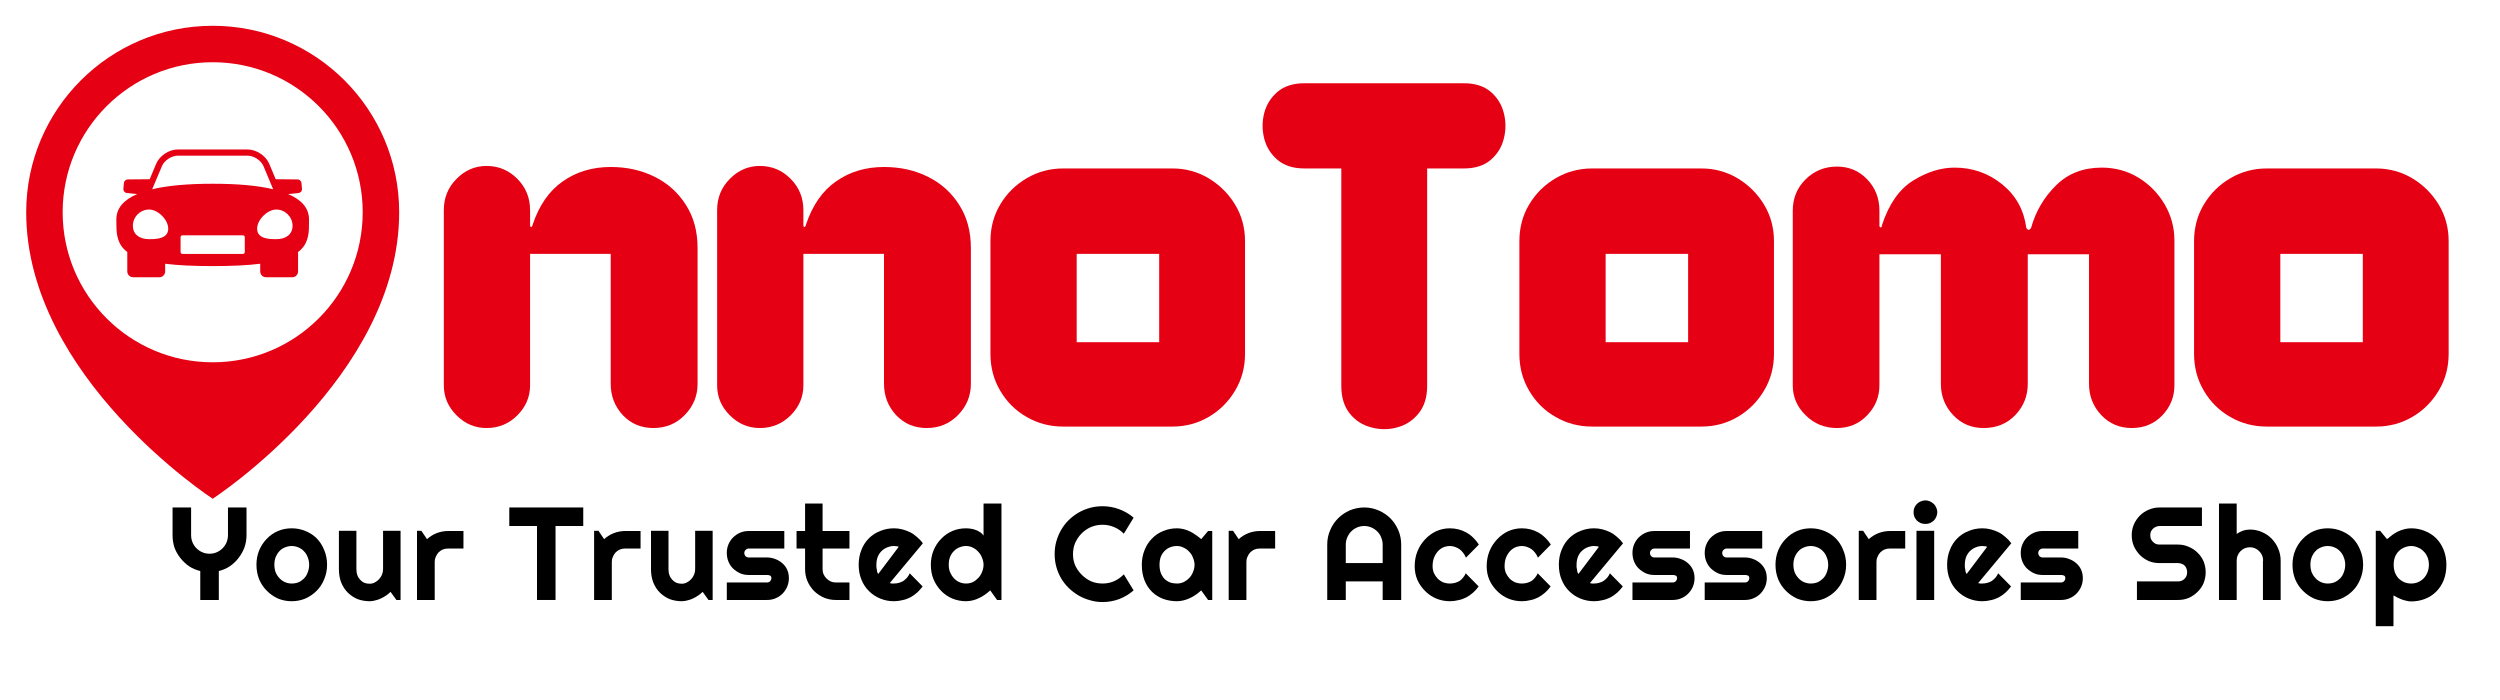 <svg xmlns="http://www.w3.org/2000/svg" xmlns:xlink="http://www.w3.org/1999/xlink" width="250" viewBox="0 0 187.5 52.5" height="70" preserveAspectRatio="xMidYMid meet"><defs><g></g><clipPath id="a53b419737"><path d="M 1.965 1.934 L 30 1.934 L 30 37.594 L 1.965 37.594 Z M 1.965 1.934 " clip-rule="nonzero"></path></clipPath></defs><g clip-path="url(#a53b419737)"><path fill="#e60013" d="M 15.953 27.172 C 9.738 27.172 4.699 22.133 4.699 15.918 C 4.699 9.707 9.738 4.668 15.953 4.668 C 22.168 4.668 27.203 9.707 27.203 15.918 C 27.203 22.133 22.168 27.172 15.953 27.172 Z M 15.953 1.934 C 8.227 1.934 1.965 8.195 1.965 15.918 C 1.965 28.312 15.953 37.406 15.953 37.406 C 15.953 37.406 29.938 28.312 29.938 15.918 C 29.938 8.195 23.676 1.934 15.953 1.934 " fill-opacity="1" fill-rule="nonzero"></path></g><path fill="#e60013" d="M 20.723 17.938 C 20.254 17.938 19.285 17.938 19.285 17.152 C 19.285 16.48 20.051 15.715 20.723 15.715 C 21.391 15.715 21.941 16.266 21.941 16.934 C 21.941 17.555 21.473 17.938 20.723 17.938 Z M 18.359 18.902 C 18.359 18.98 18.297 19.043 18.219 19.043 L 13.684 19.043 C 13.605 19.043 13.543 18.98 13.543 18.902 L 13.543 17.785 C 13.543 17.711 13.605 17.648 13.684 17.648 L 18.219 17.648 C 18.297 17.648 18.359 17.711 18.359 17.785 Z M 11.184 17.938 C 10.434 17.938 9.965 17.555 9.965 16.934 C 9.965 16.266 10.512 15.715 11.184 15.715 C 11.855 15.715 12.617 16.48 12.617 17.152 C 12.617 17.938 11.648 17.938 11.184 17.938 Z M 12.145 12.461 C 12.32 12.035 12.863 11.676 13.324 11.676 L 18.582 11.676 C 19.043 11.676 19.582 12.035 19.762 12.461 L 20.488 14.195 C 19.34 13.918 17.828 13.781 15.953 13.781 C 14.074 13.781 12.566 13.918 11.414 14.195 Z M 23.176 16.457 C 23.176 15.633 22.652 15 21.613 14.555 L 22.383 14.477 C 22.461 14.469 22.531 14.434 22.582 14.371 C 22.633 14.309 22.656 14.234 22.648 14.156 L 22.609 13.727 C 22.594 13.566 22.457 13.449 22.293 13.457 L 20.676 13.441 L 20.191 12.281 C 19.938 11.68 19.23 11.211 18.582 11.211 L 13.324 11.211 C 12.672 11.211 11.965 11.68 11.715 12.281 L 11.227 13.441 L 9.609 13.457 C 9.445 13.449 9.309 13.566 9.293 13.727 L 9.254 14.156 C 9.246 14.234 9.27 14.309 9.32 14.371 C 9.371 14.434 9.441 14.469 9.523 14.477 L 10.289 14.555 C 9.25 15 8.727 15.633 8.727 16.457 L 8.727 16.602 C 8.727 17.344 8.723 18.105 9.32 18.707 C 9.387 18.773 9.465 18.84 9.547 18.898 L 9.547 20.359 C 9.547 20.598 9.742 20.793 9.98 20.793 L 11.957 20.793 C 12.195 20.793 12.387 20.598 12.387 20.359 L 12.387 19.781 C 13.352 19.902 14.527 19.957 15.953 19.957 C 17.375 19.957 18.555 19.902 19.516 19.781 L 19.516 20.359 C 19.516 20.598 19.707 20.793 19.945 20.793 L 21.926 20.793 C 22.164 20.793 22.355 20.598 22.355 20.359 L 22.355 18.898 C 22.438 18.84 22.516 18.773 22.582 18.707 C 23.18 18.105 23.18 17.344 23.176 16.602 L 23.176 16.457 " fill-opacity="1" fill-rule="nonzero"></path><g fill="#e60013" fill-opacity="1"><g transform="translate(33.287, 31.993)"><g><path d="M 19.031 -3.203 C 19.031 -2.297 18.707 -1.516 18.062 -0.859 C 17.426 -0.211 16.645 0.109 15.719 0.109 C 14.801 0.109 14.035 -0.211 13.422 -0.859 C 12.816 -1.516 12.516 -2.297 12.516 -3.203 L 12.516 -12.953 L 6.469 -12.953 L 6.469 -3.094 C 6.469 -2.227 6.148 -1.477 5.516 -0.844 C 4.879 -0.207 4.109 0.109 3.203 0.109 C 2.336 0.109 1.586 -0.207 0.953 -0.844 C 0.316 -1.477 0 -2.227 0 -3.094 L 0 -16.234 C 0 -17.16 0.316 -17.941 0.953 -18.578 C 1.586 -19.223 2.336 -19.547 3.203 -19.547 C 4.109 -19.547 4.879 -19.223 5.516 -18.578 C 6.148 -17.941 6.469 -17.16 6.469 -16.234 L 6.469 -15.125 C 6.469 -15.02 6.492 -14.969 6.547 -14.969 C 6.598 -14.969 6.633 -15.02 6.656 -15.125 C 7.145 -16.594 7.898 -17.68 8.922 -18.391 C 9.941 -19.109 11.141 -19.469 12.516 -19.469 C 13.734 -19.469 14.832 -19.223 15.812 -18.734 C 16.801 -18.242 17.582 -17.539 18.156 -16.625 C 18.738 -15.719 19.031 -14.641 19.031 -13.391 Z M 19.031 -3.203 "></path></g></g></g><g fill="#e60013" fill-opacity="1"><g transform="translate(53.785, 31.993)"><g><path d="M 19.031 -3.203 C 19.031 -2.297 18.707 -1.516 18.062 -0.859 C 17.426 -0.211 16.645 0.109 15.719 0.109 C 14.801 0.109 14.035 -0.211 13.422 -0.859 C 12.816 -1.516 12.516 -2.297 12.516 -3.203 L 12.516 -12.953 L 6.469 -12.953 L 6.469 -3.094 C 6.469 -2.227 6.148 -1.477 5.516 -0.844 C 4.879 -0.207 4.109 0.109 3.203 0.109 C 2.336 0.109 1.586 -0.207 0.953 -0.844 C 0.316 -1.477 0 -2.227 0 -3.094 L 0 -16.234 C 0 -17.16 0.316 -17.941 0.953 -18.578 C 1.586 -19.223 2.336 -19.547 3.203 -19.547 C 4.109 -19.547 4.879 -19.223 5.516 -18.578 C 6.148 -17.941 6.469 -17.16 6.469 -16.234 L 6.469 -15.125 C 6.469 -15.02 6.492 -14.969 6.547 -14.969 C 6.598 -14.969 6.633 -15.02 6.656 -15.125 C 7.145 -16.594 7.898 -17.68 8.922 -18.391 C 9.941 -19.109 11.141 -19.469 12.516 -19.469 C 13.734 -19.469 14.832 -19.223 15.812 -18.734 C 16.801 -18.242 17.582 -17.539 18.156 -16.625 C 18.738 -15.719 19.031 -14.641 19.031 -13.391 Z M 19.031 -3.203 "></path></g></g></g><g fill="#e60013" fill-opacity="1"><g transform="translate(74.283, 31.993)"><g><path d="M 0 -13.906 C 0 -14.914 0.242 -15.832 0.734 -16.656 C 1.223 -17.477 1.883 -18.133 2.719 -18.625 C 3.551 -19.113 4.461 -19.359 5.453 -19.359 L 13.656 -19.359 C 14.633 -19.359 15.535 -19.113 16.359 -18.625 C 17.18 -18.133 17.844 -17.477 18.344 -16.656 C 18.844 -15.832 19.094 -14.914 19.094 -13.906 L 19.094 -5.453 C 19.094 -4.441 18.844 -3.52 18.344 -2.688 C 17.844 -1.852 17.18 -1.195 16.359 -0.719 C 15.535 -0.238 14.633 0 13.656 0 L 5.453 0 C 4.461 0 3.551 -0.238 2.719 -0.719 C 1.883 -1.195 1.223 -1.852 0.734 -2.688 C 0.242 -3.52 0 -4.441 0 -5.453 Z M 6.469 -6.328 L 12.656 -6.328 L 12.656 -12.953 L 6.469 -12.953 Z M 6.469 -6.328 "></path></g></g></g><g fill="#e60013" fill-opacity="1"><g transform="translate(94.817, 31.993)"><g><path d="M 3.016 -25.75 L 14.969 -25.75 C 15.812 -25.75 16.484 -25.535 16.984 -25.109 C 17.484 -24.68 17.812 -24.148 17.969 -23.516 C 18.133 -22.879 18.133 -22.238 17.969 -21.594 C 17.812 -20.957 17.484 -20.426 16.984 -20 C 16.484 -19.57 15.812 -19.359 14.969 -19.359 L 12.219 -19.359 C 12.219 -16.66 12.219 -13.938 12.219 -11.188 C 12.219 -8.438 12.219 -5.723 12.219 -3.047 C 12.219 -2.191 12 -1.5 11.562 -0.969 C 11.133 -0.445 10.602 -0.102 9.969 0.062 C 9.332 0.238 8.688 0.238 8.031 0.062 C 7.383 -0.102 6.848 -0.445 6.422 -0.969 C 5.992 -1.5 5.781 -2.191 5.781 -3.047 L 5.781 -19.359 C 5.145 -19.359 4.734 -19.359 4.547 -19.359 C 4.359 -19.359 4.289 -19.359 4.344 -19.359 C 4.395 -19.359 4.438 -19.359 4.469 -19.359 C 4.508 -19.359 4.438 -19.359 4.25 -19.359 C 4.062 -19.359 3.648 -19.359 3.016 -19.359 C 2.18 -19.359 1.508 -19.57 1 -20 C 0.5 -20.426 0.164 -20.957 0 -21.594 C -0.164 -22.238 -0.164 -22.879 0 -23.516 C 0.164 -24.148 0.5 -24.68 1 -25.109 C 1.508 -25.535 2.18 -25.75 3.016 -25.75 Z M 3.016 -25.75 "></path></g></g></g><g fill="#e60013" fill-opacity="1"><g transform="translate(113.954, 31.993)"><g><path d="M 0 -13.906 C 0 -14.914 0.242 -15.832 0.734 -16.656 C 1.223 -17.477 1.883 -18.133 2.719 -18.625 C 3.551 -19.113 4.461 -19.359 5.453 -19.359 L 13.656 -19.359 C 14.633 -19.359 15.535 -19.113 16.359 -18.625 C 17.18 -18.133 17.844 -17.477 18.344 -16.656 C 18.844 -15.832 19.094 -14.914 19.094 -13.906 L 19.094 -5.453 C 19.094 -4.441 18.844 -3.52 18.344 -2.688 C 17.844 -1.852 17.18 -1.195 16.359 -0.719 C 15.535 -0.238 14.633 0 13.656 0 L 5.453 0 C 4.461 0 3.551 -0.238 2.719 -0.719 C 1.883 -1.195 1.223 -1.852 0.734 -2.688 C 0.242 -3.52 0 -4.441 0 -5.453 Z M 6.469 -6.328 L 12.656 -6.328 L 12.656 -12.953 L 6.469 -12.953 Z M 6.469 -6.328 "></path></g></g></g><g fill="#e60013" fill-opacity="1"><g transform="translate(134.488, 31.993)"><g><path d="M 17.594 -3.203 C 17.594 -2.297 17.281 -1.516 16.656 -0.859 C 16.031 -0.211 15.238 0.109 14.281 0.109 C 13.375 0.109 12.613 -0.211 12 -0.859 C 11.383 -1.516 11.078 -2.297 11.078 -3.203 L 11.078 -12.922 L 6.469 -12.922 L 6.469 -3.094 C 6.469 -2.227 6.16 -1.477 5.547 -0.844 C 4.941 -0.207 4.188 0.109 3.281 0.109 C 2.363 0.109 1.582 -0.207 0.938 -0.844 C 0.289 -1.477 -0.031 -2.227 -0.031 -3.094 L -0.031 -16.188 C -0.031 -17.125 0.289 -17.91 0.938 -18.547 C 1.582 -19.18 2.363 -19.5 3.281 -19.5 C 4.188 -19.5 4.941 -19.18 5.547 -18.547 C 6.16 -17.91 6.469 -17.125 6.469 -16.188 L 6.469 -15.094 C 6.469 -14.988 6.5 -14.938 6.562 -14.938 C 6.625 -14.938 6.656 -14.988 6.656 -15.094 C 7.176 -16.688 7.957 -17.805 9 -18.453 C 10.039 -19.098 11.078 -19.422 12.109 -19.422 C 13.453 -19.422 14.641 -19.004 15.672 -18.172 C 16.703 -17.336 17.305 -16.25 17.484 -14.906 C 17.598 -14.707 17.719 -14.707 17.844 -14.906 C 18.188 -16.133 18.805 -17.191 19.703 -18.078 C 20.598 -18.973 21.742 -19.422 23.141 -19.422 C 24.148 -19.422 25.066 -19.172 25.891 -18.672 C 26.711 -18.172 27.367 -17.504 27.859 -16.672 C 28.348 -15.836 28.594 -14.93 28.594 -13.953 L 28.594 -3.094 C 28.594 -2.227 28.289 -1.477 27.688 -0.844 C 27.082 -0.207 26.316 0.109 25.391 0.109 C 24.484 0.109 23.723 -0.211 23.109 -0.859 C 22.492 -1.516 22.188 -2.297 22.188 -3.203 L 22.188 -12.922 L 17.594 -12.922 Z M 17.594 -3.203 "></path></g></g></g><g fill="#e60013" fill-opacity="1"><g transform="translate(164.555, 31.993)"><g><path d="M 0 -13.906 C 0 -14.914 0.242 -15.832 0.734 -16.656 C 1.223 -17.477 1.883 -18.133 2.719 -18.625 C 3.551 -19.113 4.461 -19.359 5.453 -19.359 L 13.656 -19.359 C 14.633 -19.359 15.535 -19.113 16.359 -18.625 C 17.18 -18.133 17.844 -17.477 18.344 -16.656 C 18.844 -15.832 19.094 -14.914 19.094 -13.906 L 19.094 -5.453 C 19.094 -4.441 18.844 -3.52 18.344 -2.688 C 17.844 -1.852 17.18 -1.195 16.359 -0.719 C 15.535 -0.238 14.633 0 13.656 0 L 5.453 0 C 4.461 0 3.551 -0.238 2.719 -0.719 C 1.883 -1.195 1.223 -1.852 0.734 -2.688 C 0.242 -3.52 0 -4.441 0 -5.453 Z M 6.469 -6.328 L 12.656 -6.328 L 12.656 -12.953 L 6.469 -12.953 Z M 6.469 -6.328 "></path></g></g></g><g fill="#000000" fill-opacity="1"><g transform="translate(12.645, 44.998)"><g><path d="M 3.766 0 L 2.375 0 L 2.375 -2.172 C 2.07 -2.242 1.789 -2.363 1.531 -2.531 C 1.281 -2.707 1.062 -2.914 0.875 -3.156 C 0.688 -3.395 0.539 -3.656 0.438 -3.938 C 0.344 -4.227 0.297 -4.535 0.297 -4.859 L 0.297 -6.938 L 1.688 -6.938 L 1.688 -4.859 C 1.688 -4.672 1.723 -4.488 1.797 -4.312 C 1.867 -4.145 1.969 -4 2.094 -3.875 C 2.219 -3.75 2.363 -3.648 2.531 -3.578 C 2.695 -3.504 2.879 -3.469 3.078 -3.469 C 3.266 -3.469 3.441 -3.504 3.609 -3.578 C 3.773 -3.648 3.922 -3.75 4.047 -3.875 C 4.172 -4 4.27 -4.145 4.344 -4.312 C 4.414 -4.488 4.453 -4.672 4.453 -4.859 L 4.453 -6.938 L 5.844 -6.938 L 5.844 -4.859 C 5.844 -4.535 5.789 -4.227 5.688 -3.938 C 5.582 -3.656 5.438 -3.395 5.25 -3.156 C 5.07 -2.914 4.852 -2.707 4.594 -2.531 C 4.344 -2.363 4.066 -2.242 3.766 -2.172 Z M 3.766 0 "></path></g></g></g><g fill="#000000" fill-opacity="1"><g transform="translate(19.015, 44.998)"><g><path d="M 5.516 -2.641 C 5.516 -2.254 5.441 -1.891 5.297 -1.547 C 5.16 -1.211 4.973 -0.926 4.734 -0.688 C 4.492 -0.445 4.211 -0.254 3.891 -0.109 C 3.578 0.023 3.234 0.094 2.859 0.094 C 2.492 0.094 2.148 0.023 1.828 -0.109 C 1.516 -0.254 1.238 -0.445 1 -0.688 C 0.758 -0.926 0.566 -1.211 0.422 -1.547 C 0.285 -1.891 0.219 -2.254 0.219 -2.641 C 0.219 -3.023 0.285 -3.383 0.422 -3.719 C 0.566 -4.062 0.758 -4.352 1 -4.594 C 1.238 -4.844 1.516 -5.035 1.828 -5.172 C 2.148 -5.305 2.492 -5.375 2.859 -5.375 C 3.234 -5.375 3.578 -5.305 3.891 -5.172 C 4.211 -5.047 4.492 -4.863 4.734 -4.625 C 4.973 -4.383 5.16 -4.094 5.297 -3.75 C 5.441 -3.414 5.516 -3.047 5.516 -2.641 Z M 4.172 -2.641 C 4.172 -2.848 4.133 -3.035 4.062 -3.203 C 4 -3.379 3.906 -3.531 3.781 -3.656 C 3.664 -3.781 3.531 -3.875 3.375 -3.938 C 3.219 -4.008 3.047 -4.047 2.859 -4.047 C 2.68 -4.047 2.508 -4.008 2.344 -3.938 C 2.188 -3.875 2.051 -3.781 1.938 -3.656 C 1.82 -3.531 1.727 -3.379 1.656 -3.203 C 1.594 -3.035 1.562 -2.848 1.562 -2.641 C 1.562 -2.441 1.594 -2.254 1.656 -2.078 C 1.727 -1.91 1.82 -1.766 1.938 -1.641 C 2.051 -1.516 2.188 -1.414 2.344 -1.344 C 2.508 -1.27 2.68 -1.234 2.859 -1.234 C 3.047 -1.234 3.219 -1.266 3.375 -1.328 C 3.531 -1.398 3.664 -1.492 3.781 -1.609 C 3.906 -1.734 4 -1.883 4.062 -2.062 C 4.133 -2.238 4.172 -2.43 4.172 -2.641 Z M 4.172 -2.641 "></path></g></g></g><g fill="#000000" fill-opacity="1"><g transform="translate(24.98, 44.998)"><g><path d="M 4.312 -0.609 C 4.207 -0.504 4.094 -0.41 3.969 -0.328 C 3.844 -0.242 3.711 -0.172 3.578 -0.109 C 3.453 -0.047 3.316 0 3.172 0.031 C 3.035 0.07 2.895 0.094 2.75 0.094 C 2.426 0.094 2.125 0.039 1.844 -0.062 C 1.57 -0.176 1.328 -0.336 1.109 -0.547 C 0.898 -0.754 0.734 -1.008 0.609 -1.312 C 0.492 -1.613 0.438 -1.945 0.438 -2.312 L 0.438 -5.188 L 1.75 -5.188 L 1.75 -2.312 C 1.75 -2.145 1.773 -1.988 1.828 -1.844 C 1.879 -1.707 1.953 -1.594 2.047 -1.5 C 2.141 -1.406 2.242 -1.332 2.359 -1.281 C 2.484 -1.238 2.613 -1.219 2.75 -1.219 C 2.883 -1.219 3.008 -1.25 3.125 -1.312 C 3.25 -1.375 3.359 -1.457 3.453 -1.562 C 3.547 -1.664 3.617 -1.781 3.672 -1.906 C 3.723 -2.039 3.75 -2.176 3.75 -2.312 L 3.75 -5.188 L 5.062 -5.188 L 5.062 0 L 4.75 0 Z M 4.312 -0.609 "></path></g></g></g><g fill="#000000" fill-opacity="1"><g transform="translate(30.775, 44.998)"><g><path d="M 1.828 0 L 0.5 0 L 0.5 -5.188 L 0.828 -5.188 L 1.25 -4.562 C 1.469 -4.758 1.711 -4.91 1.984 -5.016 C 2.254 -5.117 2.535 -5.172 2.828 -5.172 L 3.984 -5.172 L 3.984 -3.859 L 2.828 -3.859 C 2.68 -3.859 2.547 -3.832 2.422 -3.781 C 2.305 -3.727 2.203 -3.656 2.109 -3.562 C 2.023 -3.469 1.957 -3.359 1.906 -3.234 C 1.852 -3.117 1.828 -2.992 1.828 -2.859 Z M 1.828 0 "></path></g></g></g><g fill="#000000" fill-opacity="1"><g transform="translate(35.104, 44.998)"><g></g></g></g><g fill="#000000" fill-opacity="1"><g transform="translate(38.103, 44.998)"><g><path d="M 3.562 0 L 2.172 0 L 2.172 -5.547 L 0.094 -5.547 L 0.094 -6.938 L 5.641 -6.938 L 5.641 -5.547 L 3.562 -5.547 Z M 3.562 0 "></path></g></g></g><g fill="#000000" fill-opacity="1"><g transform="translate(44.058, 44.998)"><g><path d="M 1.828 0 L 0.5 0 L 0.5 -5.188 L 0.828 -5.188 L 1.25 -4.562 C 1.469 -4.758 1.711 -4.91 1.984 -5.016 C 2.254 -5.117 2.535 -5.172 2.828 -5.172 L 3.984 -5.172 L 3.984 -3.859 L 2.828 -3.859 C 2.68 -3.859 2.547 -3.832 2.422 -3.781 C 2.305 -3.727 2.203 -3.656 2.109 -3.562 C 2.023 -3.469 1.957 -3.359 1.906 -3.234 C 1.852 -3.117 1.828 -2.992 1.828 -2.859 Z M 1.828 0 "></path></g></g></g><g fill="#000000" fill-opacity="1"><g transform="translate(48.387, 44.998)"><g><path d="M 4.312 -0.609 C 4.207 -0.504 4.094 -0.41 3.969 -0.328 C 3.844 -0.242 3.711 -0.172 3.578 -0.109 C 3.453 -0.047 3.316 0 3.172 0.031 C 3.035 0.07 2.895 0.094 2.75 0.094 C 2.426 0.094 2.125 0.039 1.844 -0.062 C 1.57 -0.176 1.328 -0.336 1.109 -0.547 C 0.898 -0.754 0.734 -1.008 0.609 -1.312 C 0.492 -1.613 0.438 -1.945 0.438 -2.312 L 0.438 -5.188 L 1.75 -5.188 L 1.75 -2.312 C 1.75 -2.145 1.773 -1.988 1.828 -1.844 C 1.879 -1.707 1.953 -1.594 2.047 -1.5 C 2.141 -1.406 2.242 -1.332 2.359 -1.281 C 2.484 -1.238 2.613 -1.219 2.75 -1.219 C 2.883 -1.219 3.008 -1.25 3.125 -1.312 C 3.25 -1.375 3.359 -1.457 3.453 -1.562 C 3.547 -1.664 3.617 -1.781 3.672 -1.906 C 3.723 -2.039 3.75 -2.176 3.75 -2.312 L 3.75 -5.188 L 5.062 -5.188 L 5.062 0 L 4.75 0 Z M 4.312 -0.609 "></path></g></g></g><g fill="#000000" fill-opacity="1"><g transform="translate(54.182, 44.998)"><g><path d="M 3.344 0 L 0.328 0 L 0.328 -1.312 L 3.344 -1.312 C 3.438 -1.312 3.516 -1.344 3.578 -1.406 C 3.641 -1.477 3.672 -1.555 3.672 -1.641 C 3.672 -1.734 3.641 -1.797 3.578 -1.828 C 3.516 -1.859 3.438 -1.875 3.344 -1.875 L 1.969 -1.875 C 1.738 -1.875 1.523 -1.914 1.328 -2 C 1.129 -2.094 0.953 -2.211 0.797 -2.359 C 0.648 -2.504 0.535 -2.676 0.453 -2.875 C 0.367 -3.082 0.328 -3.301 0.328 -3.531 C 0.328 -3.758 0.367 -3.973 0.453 -4.172 C 0.535 -4.367 0.648 -4.539 0.797 -4.688 C 0.953 -4.844 1.129 -4.961 1.328 -5.047 C 1.523 -5.129 1.738 -5.172 1.969 -5.172 L 4.641 -5.172 L 4.641 -3.859 L 1.969 -3.859 C 1.883 -3.859 1.805 -3.82 1.734 -3.75 C 1.672 -3.688 1.641 -3.613 1.641 -3.531 C 1.641 -3.438 1.672 -3.352 1.734 -3.281 C 1.805 -3.219 1.883 -3.188 1.969 -3.188 L 3.344 -3.188 C 3.57 -3.188 3.785 -3.145 3.984 -3.062 C 4.18 -2.988 4.352 -2.883 4.5 -2.75 C 4.656 -2.613 4.773 -2.453 4.859 -2.266 C 4.941 -2.078 4.984 -1.867 4.984 -1.641 C 4.984 -1.41 4.941 -1.195 4.859 -1 C 4.773 -0.801 4.656 -0.625 4.5 -0.469 C 4.352 -0.32 4.18 -0.207 3.984 -0.125 C 3.785 -0.039 3.57 0 3.344 0 Z M 3.344 0 "></path></g></g></g><g fill="#000000" fill-opacity="1"><g transform="translate(59.6, 44.998)"><g><path d="M 3.094 0 C 2.781 0 2.484 -0.055 2.203 -0.172 C 1.922 -0.297 1.672 -0.461 1.453 -0.672 C 1.242 -0.891 1.078 -1.141 0.953 -1.422 C 0.836 -1.703 0.781 -2 0.781 -2.312 L 0.781 -3.859 L 0.141 -3.859 L 0.141 -5.172 L 0.781 -5.172 L 0.781 -7.234 L 2.094 -7.234 L 2.094 -5.172 L 4.109 -5.172 L 4.109 -3.859 L 2.094 -3.859 L 2.094 -2.312 C 2.094 -2.176 2.117 -2.047 2.172 -1.922 C 2.223 -1.805 2.297 -1.703 2.391 -1.609 C 2.484 -1.516 2.586 -1.441 2.703 -1.391 C 2.828 -1.336 2.957 -1.312 3.094 -1.312 L 4.109 -1.312 L 4.109 0 Z M 3.094 0 "></path></g></g></g><g fill="#000000" fill-opacity="1"><g transform="translate(64.167, 44.998)"><g><path d="M 2.562 -1.266 C 2.613 -1.254 2.664 -1.242 2.719 -1.234 C 2.77 -1.234 2.82 -1.234 2.875 -1.234 C 3 -1.234 3.117 -1.25 3.234 -1.281 C 3.359 -1.312 3.473 -1.359 3.578 -1.422 C 3.68 -1.492 3.773 -1.578 3.859 -1.672 C 3.941 -1.766 4.008 -1.875 4.062 -2 L 5.031 -1.016 C 4.906 -0.848 4.766 -0.691 4.609 -0.547 C 4.453 -0.41 4.281 -0.289 4.094 -0.188 C 3.906 -0.094 3.707 -0.023 3.5 0.016 C 3.301 0.066 3.094 0.094 2.875 0.094 C 2.508 0.094 2.164 0.023 1.844 -0.109 C 1.52 -0.242 1.238 -0.43 1 -0.672 C 0.758 -0.91 0.57 -1.195 0.438 -1.531 C 0.301 -1.863 0.234 -2.234 0.234 -2.641 C 0.234 -3.047 0.301 -3.414 0.438 -3.75 C 0.57 -4.094 0.758 -4.383 1 -4.625 C 1.238 -4.863 1.52 -5.047 1.844 -5.172 C 2.164 -5.305 2.508 -5.375 2.875 -5.375 C 3.094 -5.375 3.301 -5.348 3.5 -5.297 C 3.707 -5.242 3.906 -5.172 4.094 -5.078 C 4.281 -4.984 4.453 -4.863 4.609 -4.719 C 4.773 -4.582 4.922 -4.426 5.047 -4.25 Z M 3.234 -3.984 C 3.18 -4.016 3.125 -4.031 3.062 -4.031 C 3 -4.039 2.938 -4.047 2.875 -4.047 C 2.695 -4.047 2.523 -4.008 2.359 -3.938 C 2.203 -3.875 2.062 -3.781 1.938 -3.656 C 1.82 -3.539 1.727 -3.395 1.656 -3.219 C 1.594 -3.039 1.562 -2.848 1.562 -2.641 C 1.562 -2.586 1.562 -2.531 1.562 -2.469 C 1.57 -2.406 1.582 -2.344 1.594 -2.281 C 1.602 -2.219 1.613 -2.156 1.625 -2.094 C 1.645 -2.039 1.672 -1.992 1.703 -1.953 Z M 3.234 -3.984 "></path></g></g></g><g fill="#000000" fill-opacity="1"><g transform="translate(69.594, 44.998)"><g><path d="M 5.516 0 L 5.188 0 L 4.672 -0.719 C 4.547 -0.602 4.41 -0.492 4.266 -0.391 C 4.129 -0.297 3.984 -0.211 3.828 -0.141 C 3.68 -0.066 3.523 -0.008 3.359 0.031 C 3.191 0.07 3.023 0.094 2.859 0.094 C 2.492 0.094 2.148 0.023 1.828 -0.109 C 1.516 -0.242 1.238 -0.43 1 -0.672 C 0.758 -0.922 0.566 -1.211 0.422 -1.547 C 0.285 -1.879 0.219 -2.242 0.219 -2.641 C 0.219 -3.023 0.285 -3.383 0.422 -3.719 C 0.566 -4.062 0.758 -4.352 1 -4.594 C 1.238 -4.844 1.516 -5.035 1.828 -5.172 C 2.148 -5.305 2.492 -5.375 2.859 -5.375 C 2.973 -5.375 3.094 -5.363 3.219 -5.344 C 3.344 -5.332 3.461 -5.301 3.578 -5.25 C 3.703 -5.207 3.816 -5.148 3.922 -5.078 C 4.023 -5.016 4.109 -4.93 4.172 -4.828 L 4.172 -7.234 L 5.516 -7.234 Z M 4.172 -2.641 C 4.172 -2.816 4.133 -2.988 4.062 -3.156 C 4 -3.332 3.906 -3.484 3.781 -3.609 C 3.664 -3.742 3.531 -3.848 3.375 -3.922 C 3.219 -4.004 3.047 -4.047 2.859 -4.047 C 2.68 -4.047 2.508 -4.008 2.344 -3.938 C 2.188 -3.875 2.051 -3.781 1.938 -3.656 C 1.82 -3.539 1.727 -3.395 1.656 -3.219 C 1.594 -3.051 1.562 -2.859 1.562 -2.641 C 1.562 -2.441 1.594 -2.258 1.656 -2.094 C 1.727 -1.926 1.82 -1.773 1.938 -1.641 C 2.051 -1.516 2.188 -1.414 2.344 -1.344 C 2.508 -1.27 2.68 -1.234 2.859 -1.234 C 3.047 -1.234 3.219 -1.27 3.375 -1.344 C 3.531 -1.426 3.664 -1.531 3.781 -1.656 C 3.906 -1.789 4 -1.941 4.062 -2.109 C 4.133 -2.273 4.172 -2.453 4.172 -2.641 Z M 4.172 -2.641 "></path></g></g></g><g fill="#000000" fill-opacity="1"><g transform="translate(75.834, 44.998)"><g></g></g></g><g fill="#000000" fill-opacity="1"><g transform="translate(78.833, 44.998)"><g><path d="M 6.188 -0.719 C 5.863 -0.438 5.5 -0.219 5.094 -0.062 C 4.695 0.082 4.285 0.156 3.859 0.156 C 3.523 0.156 3.207 0.109 2.906 0.016 C 2.602 -0.066 2.316 -0.188 2.047 -0.344 C 1.785 -0.5 1.539 -0.688 1.312 -0.906 C 1.094 -1.125 0.906 -1.363 0.75 -1.625 C 0.594 -1.895 0.473 -2.18 0.391 -2.484 C 0.305 -2.797 0.266 -3.113 0.266 -3.438 C 0.266 -3.77 0.305 -4.086 0.391 -4.391 C 0.473 -4.691 0.594 -4.977 0.75 -5.25 C 0.906 -5.52 1.094 -5.766 1.312 -5.984 C 1.539 -6.203 1.785 -6.391 2.047 -6.547 C 2.316 -6.703 2.602 -6.82 2.906 -6.906 C 3.207 -6.988 3.523 -7.031 3.859 -7.031 C 4.285 -7.031 4.695 -6.957 5.094 -6.812 C 5.5 -6.664 5.863 -6.453 6.188 -6.172 L 5.453 -4.969 C 5.242 -5.188 5 -5.352 4.719 -5.469 C 4.445 -5.582 4.16 -5.641 3.859 -5.641 C 3.547 -5.641 3.254 -5.582 2.984 -5.469 C 2.723 -5.352 2.492 -5.195 2.297 -5 C 2.098 -4.801 1.938 -4.566 1.812 -4.297 C 1.695 -4.023 1.641 -3.738 1.641 -3.438 C 1.641 -3.133 1.695 -2.848 1.812 -2.578 C 1.938 -2.316 2.098 -2.086 2.297 -1.891 C 2.492 -1.691 2.723 -1.531 2.984 -1.406 C 3.254 -1.289 3.547 -1.234 3.859 -1.234 C 4.16 -1.234 4.445 -1.289 4.719 -1.406 C 5 -1.531 5.242 -1.703 5.453 -1.922 Z M 6.188 -0.719 "></path></g></g></g><g fill="#000000" fill-opacity="1"><g transform="translate(85.402, 44.998)"><g><path d="M 5.516 0 L 5.203 0 L 4.688 -0.719 C 4.562 -0.602 4.426 -0.492 4.281 -0.391 C 4.145 -0.297 4 -0.211 3.844 -0.141 C 3.688 -0.066 3.523 -0.008 3.359 0.031 C 3.203 0.07 3.039 0.094 2.875 0.094 C 2.508 0.094 2.164 0.035 1.844 -0.078 C 1.52 -0.203 1.238 -0.379 1 -0.609 C 0.758 -0.848 0.57 -1.133 0.438 -1.469 C 0.301 -1.812 0.234 -2.203 0.234 -2.641 C 0.234 -3.035 0.301 -3.398 0.438 -3.734 C 0.57 -4.078 0.758 -4.367 1 -4.609 C 1.238 -4.859 1.52 -5.047 1.844 -5.172 C 2.164 -5.305 2.508 -5.375 2.875 -5.375 C 3.039 -5.375 3.207 -5.352 3.375 -5.312 C 3.539 -5.27 3.695 -5.211 3.844 -5.141 C 4 -5.066 4.145 -4.977 4.281 -4.875 C 4.426 -4.781 4.562 -4.676 4.688 -4.562 L 5.203 -5.172 L 5.516 -5.172 Z M 4.188 -2.641 C 4.188 -2.816 4.148 -2.988 4.078 -3.156 C 4.016 -3.332 3.922 -3.484 3.797 -3.609 C 3.68 -3.742 3.539 -3.848 3.375 -3.922 C 3.219 -4.004 3.051 -4.047 2.875 -4.047 C 2.695 -4.047 2.523 -4.016 2.359 -3.953 C 2.203 -3.891 2.062 -3.797 1.938 -3.672 C 1.82 -3.555 1.727 -3.41 1.656 -3.234 C 1.594 -3.055 1.562 -2.859 1.562 -2.641 C 1.562 -2.41 1.594 -2.207 1.656 -2.031 C 1.727 -1.852 1.82 -1.703 1.938 -1.578 C 2.062 -1.461 2.203 -1.375 2.359 -1.312 C 2.523 -1.258 2.695 -1.234 2.875 -1.234 C 3.051 -1.234 3.219 -1.27 3.375 -1.344 C 3.539 -1.426 3.68 -1.531 3.797 -1.656 C 3.922 -1.789 4.016 -1.941 4.078 -2.109 C 4.148 -2.273 4.188 -2.453 4.188 -2.641 Z M 4.188 -2.641 "></path></g></g></g><g fill="#000000" fill-opacity="1"><g transform="translate(91.652, 44.998)"><g><path d="M 1.828 0 L 0.5 0 L 0.5 -5.188 L 0.828 -5.188 L 1.25 -4.562 C 1.469 -4.758 1.711 -4.91 1.984 -5.016 C 2.254 -5.117 2.535 -5.172 2.828 -5.172 L 3.984 -5.172 L 3.984 -3.859 L 2.828 -3.859 C 2.68 -3.859 2.547 -3.832 2.422 -3.781 C 2.305 -3.727 2.203 -3.656 2.109 -3.562 C 2.023 -3.469 1.957 -3.359 1.906 -3.234 C 1.852 -3.117 1.828 -2.992 1.828 -2.859 Z M 1.828 0 "></path></g></g></g><g fill="#000000" fill-opacity="1"><g transform="translate(95.981, 44.998)"><g></g></g></g><g fill="#000000" fill-opacity="1"><g transform="translate(98.981, 44.998)"><g><path d="M 4.719 -2.766 L 4.719 -4.156 C 4.719 -4.344 4.68 -4.52 4.609 -4.688 C 4.547 -4.863 4.445 -5.016 4.312 -5.141 C 4.188 -5.266 4.039 -5.363 3.875 -5.438 C 3.707 -5.508 3.531 -5.547 3.344 -5.547 C 3.145 -5.547 2.961 -5.508 2.797 -5.438 C 2.629 -5.363 2.484 -5.266 2.359 -5.141 C 2.234 -5.016 2.133 -4.863 2.062 -4.688 C 1.988 -4.52 1.953 -4.344 1.953 -4.156 L 1.953 -2.766 Z M 6.109 0 L 4.719 0 L 4.719 -1.391 L 1.953 -1.391 L 1.953 0 L 0.562 0 L 0.562 -4.156 C 0.562 -4.539 0.633 -4.898 0.781 -5.234 C 0.926 -5.578 1.125 -5.875 1.375 -6.125 C 1.625 -6.375 1.914 -6.57 2.25 -6.719 C 2.594 -6.863 2.957 -6.938 3.344 -6.938 C 3.719 -6.938 4.07 -6.863 4.406 -6.719 C 4.75 -6.57 5.047 -6.375 5.297 -6.125 C 5.547 -5.875 5.742 -5.578 5.891 -5.234 C 6.035 -4.898 6.109 -4.539 6.109 -4.156 Z M 6.109 0 "></path></g></g></g><g fill="#000000" fill-opacity="1"><g transform="translate(105.883, 44.998)"><g><path d="M 5.031 -4.156 L 4.062 -3.172 C 4.008 -3.305 3.941 -3.426 3.859 -3.531 C 3.773 -3.645 3.68 -3.738 3.578 -3.812 C 3.473 -3.883 3.359 -3.941 3.234 -3.984 C 3.117 -4.023 2.992 -4.047 2.859 -4.047 C 2.68 -4.047 2.508 -4.008 2.344 -3.938 C 2.188 -3.863 2.051 -3.758 1.938 -3.625 C 1.82 -3.488 1.727 -3.328 1.656 -3.141 C 1.594 -2.961 1.562 -2.758 1.562 -2.531 C 1.562 -2.352 1.594 -2.188 1.656 -2.031 C 1.727 -1.875 1.82 -1.734 1.938 -1.609 C 2.051 -1.492 2.188 -1.398 2.344 -1.328 C 2.508 -1.266 2.68 -1.234 2.859 -1.234 C 2.992 -1.234 3.117 -1.25 3.234 -1.281 C 3.359 -1.312 3.473 -1.359 3.578 -1.422 C 3.68 -1.492 3.77 -1.578 3.844 -1.672 C 3.926 -1.766 3.992 -1.875 4.047 -2 L 5.016 -1.016 C 4.898 -0.848 4.758 -0.691 4.594 -0.547 C 4.438 -0.41 4.266 -0.289 4.078 -0.188 C 3.891 -0.094 3.691 -0.023 3.484 0.016 C 3.285 0.066 3.078 0.094 2.859 0.094 C 2.492 0.094 2.148 0.023 1.828 -0.109 C 1.516 -0.242 1.238 -0.43 1 -0.672 C 0.758 -0.91 0.566 -1.188 0.422 -1.5 C 0.285 -1.82 0.219 -2.164 0.219 -2.531 C 0.219 -2.926 0.285 -3.297 0.422 -3.641 C 0.566 -3.992 0.758 -4.297 1 -4.547 C 1.238 -4.805 1.516 -5.008 1.828 -5.156 C 2.148 -5.301 2.492 -5.375 2.859 -5.375 C 3.078 -5.375 3.289 -5.348 3.5 -5.297 C 3.707 -5.242 3.906 -5.164 4.094 -5.062 C 4.281 -4.957 4.453 -4.828 4.609 -4.672 C 4.773 -4.516 4.914 -4.344 5.031 -4.156 Z M 5.031 -4.156 "></path></g></g></g><g fill="#000000" fill-opacity="1"><g transform="translate(111.282, 44.998)"><g><path d="M 5.031 -4.156 L 4.062 -3.172 C 4.008 -3.305 3.941 -3.426 3.859 -3.531 C 3.773 -3.645 3.68 -3.738 3.578 -3.812 C 3.473 -3.883 3.359 -3.941 3.234 -3.984 C 3.117 -4.023 2.992 -4.047 2.859 -4.047 C 2.68 -4.047 2.508 -4.008 2.344 -3.938 C 2.188 -3.863 2.051 -3.758 1.938 -3.625 C 1.82 -3.488 1.727 -3.328 1.656 -3.141 C 1.594 -2.961 1.562 -2.758 1.562 -2.531 C 1.562 -2.352 1.594 -2.188 1.656 -2.031 C 1.727 -1.875 1.82 -1.734 1.938 -1.609 C 2.051 -1.492 2.188 -1.398 2.344 -1.328 C 2.508 -1.266 2.68 -1.234 2.859 -1.234 C 2.992 -1.234 3.117 -1.25 3.234 -1.281 C 3.359 -1.312 3.473 -1.359 3.578 -1.422 C 3.68 -1.492 3.77 -1.578 3.844 -1.672 C 3.926 -1.766 3.992 -1.875 4.047 -2 L 5.016 -1.016 C 4.898 -0.848 4.758 -0.691 4.594 -0.547 C 4.438 -0.41 4.266 -0.289 4.078 -0.188 C 3.891 -0.094 3.691 -0.023 3.484 0.016 C 3.285 0.066 3.078 0.094 2.859 0.094 C 2.492 0.094 2.148 0.023 1.828 -0.109 C 1.516 -0.242 1.238 -0.43 1 -0.672 C 0.758 -0.91 0.566 -1.188 0.422 -1.5 C 0.285 -1.82 0.219 -2.164 0.219 -2.531 C 0.219 -2.926 0.285 -3.297 0.422 -3.641 C 0.566 -3.992 0.758 -4.297 1 -4.547 C 1.238 -4.805 1.516 -5.008 1.828 -5.156 C 2.148 -5.301 2.492 -5.375 2.859 -5.375 C 3.078 -5.375 3.289 -5.348 3.5 -5.297 C 3.707 -5.242 3.906 -5.164 4.094 -5.062 C 4.281 -4.957 4.453 -4.828 4.609 -4.672 C 4.773 -4.516 4.914 -4.344 5.031 -4.156 Z M 5.031 -4.156 "></path></g></g></g><g fill="#000000" fill-opacity="1"><g transform="translate(116.68, 44.998)"><g><path d="M 2.562 -1.266 C 2.613 -1.254 2.664 -1.242 2.719 -1.234 C 2.77 -1.234 2.82 -1.234 2.875 -1.234 C 3 -1.234 3.117 -1.25 3.234 -1.281 C 3.359 -1.312 3.473 -1.359 3.578 -1.422 C 3.68 -1.492 3.773 -1.578 3.859 -1.672 C 3.941 -1.766 4.008 -1.875 4.062 -2 L 5.031 -1.016 C 4.906 -0.848 4.766 -0.691 4.609 -0.547 C 4.453 -0.41 4.281 -0.289 4.094 -0.188 C 3.906 -0.094 3.707 -0.023 3.5 0.016 C 3.301 0.066 3.094 0.094 2.875 0.094 C 2.508 0.094 2.164 0.023 1.844 -0.109 C 1.52 -0.242 1.238 -0.43 1 -0.672 C 0.758 -0.91 0.57 -1.195 0.438 -1.531 C 0.301 -1.863 0.234 -2.234 0.234 -2.641 C 0.234 -3.047 0.301 -3.414 0.438 -3.75 C 0.57 -4.094 0.758 -4.383 1 -4.625 C 1.238 -4.863 1.52 -5.047 1.844 -5.172 C 2.164 -5.305 2.508 -5.375 2.875 -5.375 C 3.094 -5.375 3.301 -5.348 3.5 -5.297 C 3.707 -5.242 3.906 -5.172 4.094 -5.078 C 4.281 -4.984 4.453 -4.863 4.609 -4.719 C 4.773 -4.582 4.922 -4.426 5.047 -4.25 Z M 3.234 -3.984 C 3.18 -4.016 3.125 -4.031 3.062 -4.031 C 3 -4.039 2.938 -4.047 2.875 -4.047 C 2.695 -4.047 2.523 -4.008 2.359 -3.938 C 2.203 -3.875 2.062 -3.781 1.938 -3.656 C 1.82 -3.539 1.727 -3.395 1.656 -3.219 C 1.594 -3.039 1.562 -2.848 1.562 -2.641 C 1.562 -2.586 1.562 -2.531 1.562 -2.469 C 1.57 -2.406 1.582 -2.344 1.594 -2.281 C 1.602 -2.219 1.613 -2.156 1.625 -2.094 C 1.645 -2.039 1.672 -1.992 1.703 -1.953 Z M 3.234 -3.984 "></path></g></g></g><g fill="#000000" fill-opacity="1"><g transform="translate(122.107, 44.998)"><g><path d="M 3.344 0 L 0.328 0 L 0.328 -1.312 L 3.344 -1.312 C 3.438 -1.312 3.516 -1.344 3.578 -1.406 C 3.641 -1.477 3.672 -1.555 3.672 -1.641 C 3.672 -1.734 3.641 -1.797 3.578 -1.828 C 3.516 -1.859 3.438 -1.875 3.344 -1.875 L 1.969 -1.875 C 1.738 -1.875 1.523 -1.914 1.328 -2 C 1.129 -2.094 0.953 -2.211 0.797 -2.359 C 0.648 -2.504 0.535 -2.676 0.453 -2.875 C 0.367 -3.082 0.328 -3.301 0.328 -3.531 C 0.328 -3.758 0.367 -3.973 0.453 -4.172 C 0.535 -4.367 0.648 -4.539 0.797 -4.688 C 0.953 -4.844 1.129 -4.961 1.328 -5.047 C 1.523 -5.129 1.738 -5.172 1.969 -5.172 L 4.641 -5.172 L 4.641 -3.859 L 1.969 -3.859 C 1.883 -3.859 1.805 -3.82 1.734 -3.75 C 1.672 -3.688 1.641 -3.613 1.641 -3.531 C 1.641 -3.438 1.672 -3.352 1.734 -3.281 C 1.805 -3.219 1.883 -3.188 1.969 -3.188 L 3.344 -3.188 C 3.57 -3.188 3.785 -3.145 3.984 -3.062 C 4.18 -2.988 4.352 -2.883 4.5 -2.75 C 4.656 -2.613 4.773 -2.453 4.859 -2.266 C 4.941 -2.078 4.984 -1.867 4.984 -1.641 C 4.984 -1.41 4.941 -1.195 4.859 -1 C 4.773 -0.801 4.656 -0.625 4.5 -0.469 C 4.352 -0.32 4.18 -0.207 3.984 -0.125 C 3.785 -0.039 3.57 0 3.344 0 Z M 3.344 0 "></path></g></g></g><g fill="#000000" fill-opacity="1"><g transform="translate(127.525, 44.998)"><g><path d="M 3.344 0 L 0.328 0 L 0.328 -1.312 L 3.344 -1.312 C 3.438 -1.312 3.516 -1.344 3.578 -1.406 C 3.641 -1.477 3.672 -1.555 3.672 -1.641 C 3.672 -1.734 3.641 -1.797 3.578 -1.828 C 3.516 -1.859 3.438 -1.875 3.344 -1.875 L 1.969 -1.875 C 1.738 -1.875 1.523 -1.914 1.328 -2 C 1.129 -2.094 0.953 -2.211 0.797 -2.359 C 0.648 -2.504 0.535 -2.676 0.453 -2.875 C 0.367 -3.082 0.328 -3.301 0.328 -3.531 C 0.328 -3.758 0.367 -3.973 0.453 -4.172 C 0.535 -4.367 0.648 -4.539 0.797 -4.688 C 0.953 -4.844 1.129 -4.961 1.328 -5.047 C 1.523 -5.129 1.738 -5.172 1.969 -5.172 L 4.641 -5.172 L 4.641 -3.859 L 1.969 -3.859 C 1.883 -3.859 1.805 -3.82 1.734 -3.75 C 1.672 -3.688 1.641 -3.613 1.641 -3.531 C 1.641 -3.438 1.672 -3.352 1.734 -3.281 C 1.805 -3.219 1.883 -3.188 1.969 -3.188 L 3.344 -3.188 C 3.57 -3.188 3.785 -3.145 3.984 -3.062 C 4.18 -2.988 4.352 -2.883 4.5 -2.75 C 4.656 -2.613 4.773 -2.453 4.859 -2.266 C 4.941 -2.078 4.984 -1.867 4.984 -1.641 C 4.984 -1.41 4.941 -1.195 4.859 -1 C 4.773 -0.801 4.656 -0.625 4.5 -0.469 C 4.352 -0.32 4.18 -0.207 3.984 -0.125 C 3.785 -0.039 3.57 0 3.344 0 Z M 3.344 0 "></path></g></g></g><g fill="#000000" fill-opacity="1"><g transform="translate(132.943, 44.998)"><g><path d="M 5.516 -2.641 C 5.516 -2.254 5.441 -1.891 5.297 -1.547 C 5.16 -1.211 4.973 -0.926 4.734 -0.688 C 4.492 -0.445 4.211 -0.254 3.891 -0.109 C 3.578 0.023 3.234 0.094 2.859 0.094 C 2.492 0.094 2.148 0.023 1.828 -0.109 C 1.516 -0.254 1.238 -0.445 1 -0.688 C 0.758 -0.926 0.566 -1.211 0.422 -1.547 C 0.285 -1.891 0.219 -2.254 0.219 -2.641 C 0.219 -3.023 0.285 -3.383 0.422 -3.719 C 0.566 -4.062 0.758 -4.352 1 -4.594 C 1.238 -4.844 1.516 -5.035 1.828 -5.172 C 2.148 -5.305 2.492 -5.375 2.859 -5.375 C 3.234 -5.375 3.578 -5.305 3.891 -5.172 C 4.211 -5.047 4.492 -4.863 4.734 -4.625 C 4.973 -4.383 5.16 -4.094 5.297 -3.75 C 5.441 -3.414 5.516 -3.047 5.516 -2.641 Z M 4.172 -2.641 C 4.172 -2.848 4.133 -3.035 4.062 -3.203 C 4 -3.379 3.906 -3.531 3.781 -3.656 C 3.664 -3.781 3.531 -3.875 3.375 -3.938 C 3.219 -4.008 3.047 -4.047 2.859 -4.047 C 2.68 -4.047 2.508 -4.008 2.344 -3.938 C 2.188 -3.875 2.051 -3.781 1.938 -3.656 C 1.82 -3.531 1.727 -3.379 1.656 -3.203 C 1.594 -3.035 1.562 -2.848 1.562 -2.641 C 1.562 -2.441 1.594 -2.254 1.656 -2.078 C 1.727 -1.91 1.82 -1.766 1.938 -1.641 C 2.051 -1.516 2.188 -1.414 2.344 -1.344 C 2.508 -1.27 2.68 -1.234 2.859 -1.234 C 3.047 -1.234 3.219 -1.266 3.375 -1.328 C 3.531 -1.398 3.664 -1.492 3.781 -1.609 C 3.906 -1.734 4 -1.883 4.062 -2.062 C 4.133 -2.238 4.172 -2.43 4.172 -2.641 Z M 4.172 -2.641 "></path></g></g></g><g fill="#000000" fill-opacity="1"><g transform="translate(138.907, 44.998)"><g><path d="M 1.828 0 L 0.5 0 L 0.5 -5.188 L 0.828 -5.188 L 1.25 -4.562 C 1.469 -4.758 1.711 -4.91 1.984 -5.016 C 2.254 -5.117 2.535 -5.172 2.828 -5.172 L 3.984 -5.172 L 3.984 -3.859 L 2.828 -3.859 C 2.68 -3.859 2.547 -3.832 2.422 -3.781 C 2.305 -3.727 2.203 -3.656 2.109 -3.562 C 2.023 -3.469 1.957 -3.359 1.906 -3.234 C 1.852 -3.117 1.828 -2.992 1.828 -2.859 Z M 1.828 0 "></path></g></g></g><g fill="#000000" fill-opacity="1"><g transform="translate(143.236, 44.998)"><g><path d="M 2.062 -6.594 C 2.062 -6.469 2.035 -6.348 1.984 -6.234 C 1.941 -6.129 1.879 -6.035 1.797 -5.953 C 1.711 -5.879 1.617 -5.816 1.516 -5.766 C 1.41 -5.723 1.297 -5.703 1.172 -5.703 C 1.047 -5.703 0.926 -5.723 0.812 -5.766 C 0.707 -5.816 0.613 -5.879 0.531 -5.953 C 0.457 -6.035 0.395 -6.129 0.344 -6.234 C 0.301 -6.348 0.281 -6.469 0.281 -6.594 C 0.281 -6.707 0.301 -6.816 0.344 -6.922 C 0.395 -7.035 0.457 -7.129 0.531 -7.203 C 0.613 -7.285 0.707 -7.348 0.812 -7.391 C 0.926 -7.441 1.047 -7.469 1.172 -7.469 C 1.297 -7.469 1.41 -7.441 1.516 -7.391 C 1.617 -7.348 1.711 -7.285 1.797 -7.203 C 1.879 -7.129 1.941 -7.035 1.984 -6.922 C 2.035 -6.816 2.062 -6.707 2.062 -6.594 Z M 1.828 0 L 0.5 0 L 0.5 -5.188 L 1.828 -5.188 Z M 1.828 0 "></path></g></g></g><g fill="#000000" fill-opacity="1"><g transform="translate(145.8, 44.998)"><g><path d="M 2.562 -1.266 C 2.613 -1.254 2.664 -1.242 2.719 -1.234 C 2.77 -1.234 2.82 -1.234 2.875 -1.234 C 3 -1.234 3.117 -1.25 3.234 -1.281 C 3.359 -1.312 3.473 -1.359 3.578 -1.422 C 3.68 -1.492 3.773 -1.578 3.859 -1.672 C 3.941 -1.766 4.008 -1.875 4.062 -2 L 5.031 -1.016 C 4.906 -0.848 4.766 -0.691 4.609 -0.547 C 4.453 -0.41 4.281 -0.289 4.094 -0.188 C 3.906 -0.094 3.707 -0.023 3.5 0.016 C 3.301 0.066 3.094 0.094 2.875 0.094 C 2.508 0.094 2.164 0.023 1.844 -0.109 C 1.52 -0.242 1.238 -0.43 1 -0.672 C 0.758 -0.91 0.57 -1.195 0.438 -1.531 C 0.301 -1.863 0.234 -2.234 0.234 -2.641 C 0.234 -3.047 0.301 -3.414 0.438 -3.75 C 0.57 -4.094 0.758 -4.383 1 -4.625 C 1.238 -4.863 1.52 -5.047 1.844 -5.172 C 2.164 -5.305 2.508 -5.375 2.875 -5.375 C 3.094 -5.375 3.301 -5.348 3.5 -5.297 C 3.707 -5.242 3.906 -5.172 4.094 -5.078 C 4.281 -4.984 4.453 -4.863 4.609 -4.719 C 4.773 -4.582 4.922 -4.426 5.047 -4.25 Z M 3.234 -3.984 C 3.18 -4.016 3.125 -4.031 3.062 -4.031 C 3 -4.039 2.938 -4.047 2.875 -4.047 C 2.695 -4.047 2.523 -4.008 2.359 -3.938 C 2.203 -3.875 2.062 -3.781 1.938 -3.656 C 1.82 -3.539 1.727 -3.395 1.656 -3.219 C 1.594 -3.039 1.562 -2.848 1.562 -2.641 C 1.562 -2.586 1.562 -2.531 1.562 -2.469 C 1.57 -2.406 1.582 -2.344 1.594 -2.281 C 1.602 -2.219 1.613 -2.156 1.625 -2.094 C 1.645 -2.039 1.672 -1.992 1.703 -1.953 Z M 3.234 -3.984 "></path></g></g></g><g fill="#000000" fill-opacity="1"><g transform="translate(151.228, 44.998)"><g><path d="M 3.344 0 L 0.328 0 L 0.328 -1.312 L 3.344 -1.312 C 3.438 -1.312 3.516 -1.344 3.578 -1.406 C 3.641 -1.477 3.672 -1.555 3.672 -1.641 C 3.672 -1.734 3.641 -1.797 3.578 -1.828 C 3.516 -1.859 3.438 -1.875 3.344 -1.875 L 1.969 -1.875 C 1.738 -1.875 1.523 -1.914 1.328 -2 C 1.129 -2.094 0.953 -2.211 0.797 -2.359 C 0.648 -2.504 0.535 -2.676 0.453 -2.875 C 0.367 -3.082 0.328 -3.301 0.328 -3.531 C 0.328 -3.758 0.367 -3.973 0.453 -4.172 C 0.535 -4.367 0.648 -4.539 0.797 -4.688 C 0.953 -4.844 1.129 -4.961 1.328 -5.047 C 1.523 -5.129 1.738 -5.172 1.969 -5.172 L 4.641 -5.172 L 4.641 -3.859 L 1.969 -3.859 C 1.883 -3.859 1.805 -3.82 1.734 -3.75 C 1.672 -3.688 1.641 -3.613 1.641 -3.531 C 1.641 -3.438 1.672 -3.352 1.734 -3.281 C 1.805 -3.219 1.883 -3.188 1.969 -3.188 L 3.344 -3.188 C 3.57 -3.188 3.785 -3.145 3.984 -3.062 C 4.18 -2.988 4.352 -2.883 4.5 -2.75 C 4.656 -2.613 4.773 -2.453 4.859 -2.266 C 4.941 -2.078 4.984 -1.867 4.984 -1.641 C 4.984 -1.41 4.941 -1.195 4.859 -1 C 4.773 -0.801 4.656 -0.625 4.5 -0.469 C 4.352 -0.32 4.18 -0.207 3.984 -0.125 C 3.785 -0.039 3.57 0 3.344 0 Z M 3.344 0 "></path></g></g></g><g fill="#000000" fill-opacity="1"><g transform="translate(156.646, 44.998)"><g></g></g></g><g fill="#000000" fill-opacity="1"><g transform="translate(159.645, 44.998)"><g><path d="M 0.234 -4.859 C 0.234 -5.141 0.285 -5.406 0.391 -5.656 C 0.504 -5.914 0.656 -6.141 0.844 -6.328 C 1.031 -6.516 1.25 -6.66 1.5 -6.766 C 1.758 -6.879 2.031 -6.938 2.312 -6.938 L 5.5 -6.938 L 5.5 -5.547 L 2.312 -5.547 C 2.219 -5.547 2.129 -5.523 2.047 -5.484 C 1.961 -5.453 1.891 -5.406 1.828 -5.344 C 1.766 -5.281 1.711 -5.207 1.672 -5.125 C 1.641 -5.039 1.625 -4.953 1.625 -4.859 C 1.625 -4.766 1.641 -4.672 1.672 -4.578 C 1.711 -4.492 1.766 -4.422 1.828 -4.359 C 1.891 -4.297 1.961 -4.242 2.047 -4.203 C 2.129 -4.172 2.219 -4.156 2.312 -4.156 L 3.703 -4.156 C 3.992 -4.156 4.266 -4.098 4.516 -3.984 C 4.766 -3.879 4.984 -3.734 5.172 -3.547 C 5.367 -3.359 5.52 -3.141 5.625 -2.891 C 5.727 -2.641 5.781 -2.367 5.781 -2.078 C 5.781 -1.797 5.727 -1.523 5.625 -1.266 C 5.52 -1.016 5.367 -0.797 5.172 -0.609 C 4.984 -0.422 4.766 -0.27 4.516 -0.156 C 4.266 -0.051 3.992 0 3.703 0 L 0.625 0 L 0.625 -1.391 L 3.703 -1.391 C 3.797 -1.391 3.883 -1.406 3.969 -1.438 C 4.062 -1.477 4.141 -1.531 4.203 -1.594 C 4.266 -1.656 4.312 -1.727 4.344 -1.812 C 4.375 -1.895 4.391 -1.984 4.391 -2.078 C 4.391 -2.172 4.375 -2.258 4.344 -2.344 C 4.312 -2.438 4.266 -2.516 4.203 -2.578 C 4.141 -2.641 4.062 -2.688 3.969 -2.719 C 3.883 -2.75 3.797 -2.766 3.703 -2.766 L 2.312 -2.766 C 2.031 -2.766 1.758 -2.816 1.5 -2.922 C 1.25 -3.035 1.031 -3.188 0.844 -3.375 C 0.656 -3.57 0.504 -3.797 0.391 -4.047 C 0.285 -4.297 0.234 -4.566 0.234 -4.859 Z M 0.234 -4.859 "></path></g></g></g><g fill="#000000" fill-opacity="1"><g transform="translate(165.924, 44.998)"><g><path d="M 1.828 0 L 0.5 0 L 0.5 -7.234 L 1.828 -7.234 L 1.828 -4.953 C 1.984 -5.066 2.145 -5.148 2.312 -5.203 C 2.477 -5.254 2.648 -5.281 2.828 -5.281 C 3.141 -5.281 3.438 -5.219 3.719 -5.094 C 4 -4.977 4.242 -4.812 4.453 -4.594 C 4.66 -4.383 4.82 -4.141 4.938 -3.859 C 5.062 -3.578 5.125 -3.273 5.125 -2.953 L 5.125 0 L 3.797 0 L 3.797 -2.953 L 3.812 -2.953 C 3.812 -3.086 3.785 -3.219 3.734 -3.344 C 3.68 -3.469 3.609 -3.57 3.516 -3.656 C 3.43 -3.75 3.328 -3.82 3.203 -3.875 C 3.086 -3.926 2.961 -3.953 2.828 -3.953 C 2.68 -3.953 2.547 -3.926 2.422 -3.875 C 2.305 -3.82 2.203 -3.75 2.109 -3.656 C 2.023 -3.57 1.957 -3.469 1.906 -3.344 C 1.852 -3.219 1.828 -3.086 1.828 -2.953 Z M 1.828 0 "></path></g></g></g><g fill="#000000" fill-opacity="1"><g transform="translate(171.719, 44.998)"><g><path d="M 5.516 -2.641 C 5.516 -2.254 5.441 -1.891 5.297 -1.547 C 5.16 -1.211 4.973 -0.926 4.734 -0.688 C 4.492 -0.445 4.211 -0.254 3.891 -0.109 C 3.578 0.023 3.234 0.094 2.859 0.094 C 2.492 0.094 2.148 0.023 1.828 -0.109 C 1.516 -0.254 1.238 -0.445 1 -0.688 C 0.758 -0.926 0.566 -1.211 0.422 -1.547 C 0.285 -1.891 0.219 -2.254 0.219 -2.641 C 0.219 -3.023 0.285 -3.383 0.422 -3.719 C 0.566 -4.062 0.758 -4.352 1 -4.594 C 1.238 -4.844 1.516 -5.035 1.828 -5.172 C 2.148 -5.305 2.492 -5.375 2.859 -5.375 C 3.234 -5.375 3.578 -5.305 3.891 -5.172 C 4.211 -5.047 4.492 -4.863 4.734 -4.625 C 4.973 -4.383 5.16 -4.094 5.297 -3.75 C 5.441 -3.414 5.516 -3.047 5.516 -2.641 Z M 4.172 -2.641 C 4.172 -2.848 4.133 -3.035 4.062 -3.203 C 4 -3.379 3.906 -3.531 3.781 -3.656 C 3.664 -3.781 3.531 -3.875 3.375 -3.938 C 3.219 -4.008 3.047 -4.047 2.859 -4.047 C 2.68 -4.047 2.508 -4.008 2.344 -3.938 C 2.188 -3.875 2.051 -3.781 1.938 -3.656 C 1.82 -3.531 1.727 -3.379 1.656 -3.203 C 1.594 -3.035 1.562 -2.848 1.562 -2.641 C 1.562 -2.441 1.594 -2.254 1.656 -2.078 C 1.727 -1.91 1.82 -1.766 1.938 -1.641 C 2.051 -1.516 2.188 -1.414 2.344 -1.344 C 2.508 -1.27 2.68 -1.234 2.859 -1.234 C 3.047 -1.234 3.219 -1.266 3.375 -1.328 C 3.531 -1.398 3.664 -1.492 3.781 -1.609 C 3.906 -1.734 4 -1.883 4.062 -2.062 C 4.133 -2.238 4.172 -2.43 4.172 -2.641 Z M 4.172 -2.641 "></path></g></g></g><g fill="#000000" fill-opacity="1"><g transform="translate(177.683, 44.998)"><g><path d="M 1.828 1.969 L 0.5 1.969 L 0.5 -5.188 L 0.828 -5.188 L 1.344 -4.562 C 1.469 -4.664 1.598 -4.77 1.734 -4.875 C 1.879 -4.977 2.023 -5.066 2.172 -5.141 C 2.328 -5.211 2.488 -5.27 2.656 -5.312 C 2.82 -5.352 2.988 -5.375 3.156 -5.375 C 3.52 -5.375 3.863 -5.305 4.188 -5.172 C 4.508 -5.047 4.789 -4.863 5.031 -4.625 C 5.27 -4.383 5.457 -4.094 5.594 -3.75 C 5.727 -3.414 5.797 -3.047 5.797 -2.641 C 5.797 -2.211 5.727 -1.828 5.594 -1.484 C 5.457 -1.148 5.27 -0.863 5.031 -0.625 C 4.789 -0.383 4.508 -0.203 4.188 -0.078 C 3.863 0.047 3.52 0.109 3.156 0.109 C 3.039 0.109 2.926 0.094 2.812 0.062 C 2.695 0.039 2.582 0.008 2.469 -0.031 C 2.363 -0.07 2.254 -0.117 2.141 -0.172 C 2.035 -0.234 1.93 -0.289 1.828 -0.344 Z M 4.484 -2.641 C 4.484 -2.859 4.445 -3.051 4.375 -3.219 C 4.301 -3.395 4.203 -3.539 4.078 -3.656 C 3.961 -3.781 3.82 -3.875 3.656 -3.938 C 3.5 -4.008 3.332 -4.047 3.156 -4.047 C 2.977 -4.047 2.805 -4.008 2.641 -3.938 C 2.484 -3.875 2.344 -3.781 2.219 -3.656 C 2.102 -3.539 2.008 -3.395 1.938 -3.219 C 1.875 -3.051 1.844 -2.859 1.844 -2.641 C 1.844 -2.43 1.875 -2.238 1.938 -2.062 C 2.008 -1.883 2.102 -1.734 2.219 -1.609 C 2.344 -1.492 2.484 -1.398 2.641 -1.328 C 2.805 -1.266 2.977 -1.234 3.156 -1.234 C 3.332 -1.234 3.5 -1.266 3.656 -1.328 C 3.82 -1.398 3.961 -1.492 4.078 -1.609 C 4.203 -1.734 4.301 -1.883 4.375 -2.062 C 4.445 -2.238 4.484 -2.43 4.484 -2.641 Z M 4.484 -2.641 "></path></g></g></g></svg>